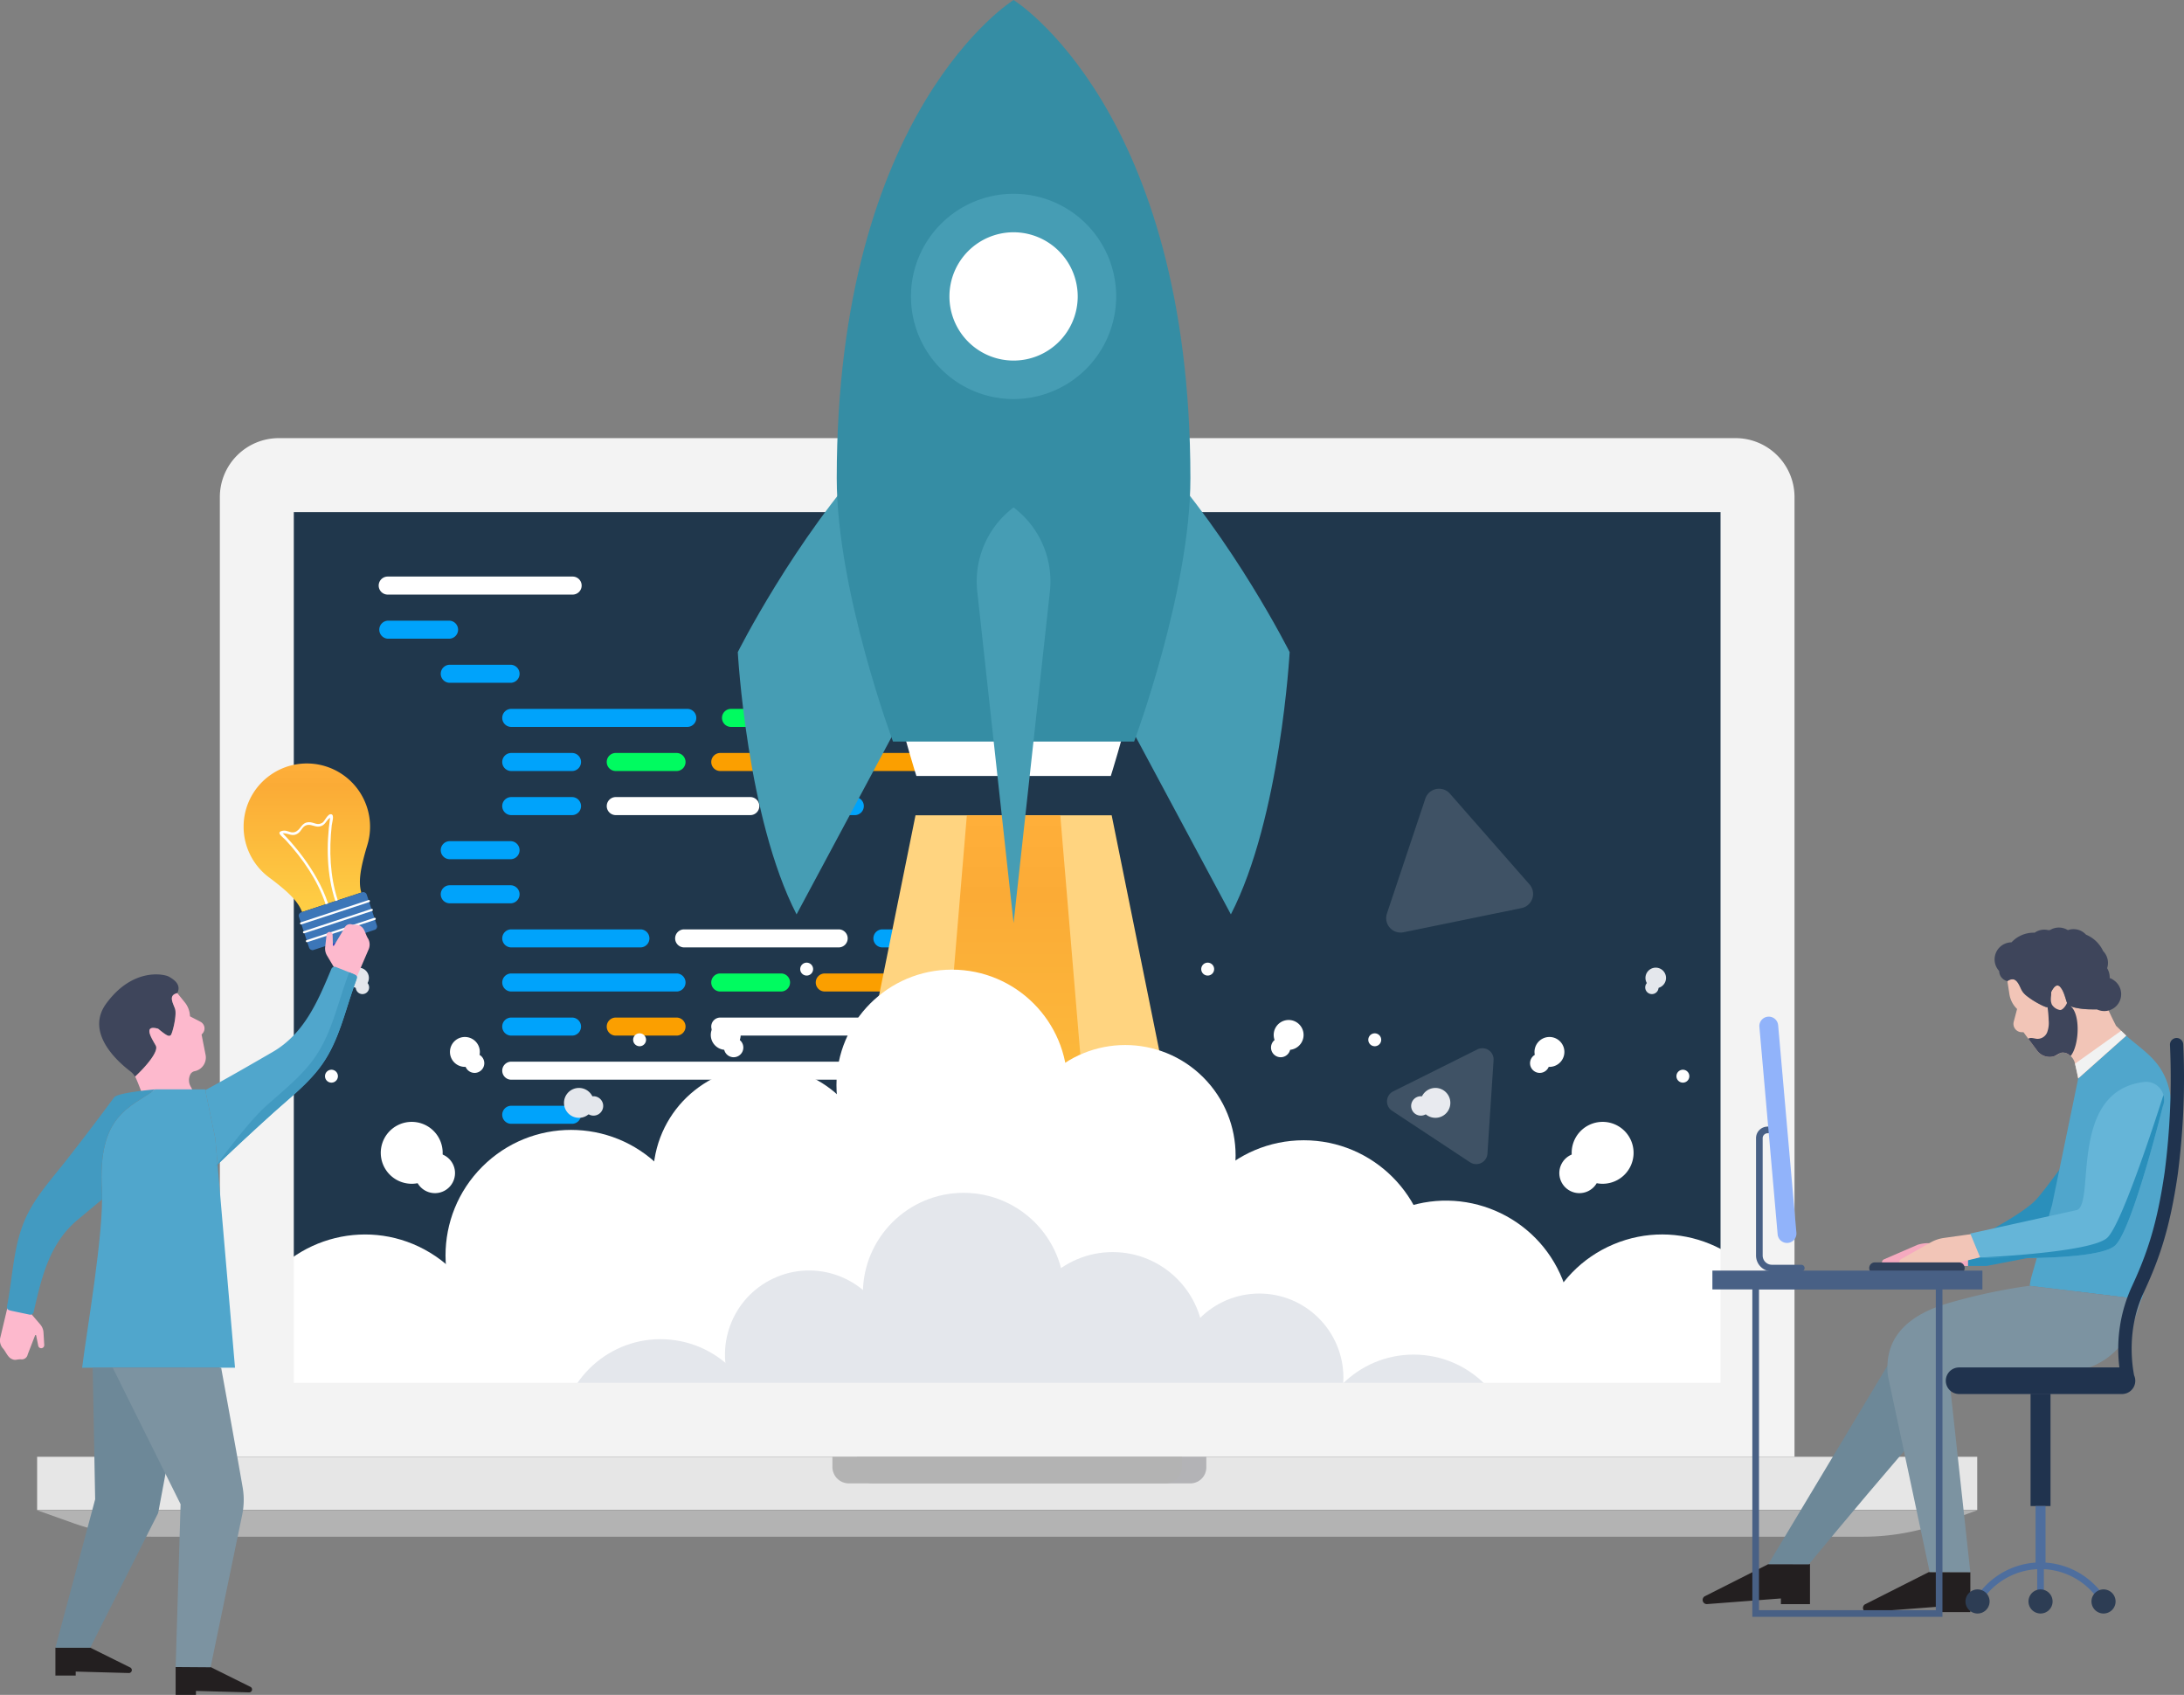 <svg xmlns="http://www.w3.org/2000/svg" xmlns:xlink="http://www.w3.org/1999/xlink" width="618.005" height="479.544" viewBox="0 0 618.005 479.544">
  <rect x="0" y="0" width="618.005" height="479.544" fill="#808080" stroke="none"/>
  <defs>
    <linearGradient id="linear-gradient" x1="0.5" x2="0.5" y2="1" gradientUnits="objectBoundingBox">
      <stop offset="0" stop-color="#ffaf3a"/>
      <stop offset="0.15" stop-color="#fbab36"/>
      <stop offset="1" stop-color="#fecf45"/>
    </linearGradient>
    <clipPath id="clip-path">
      <rect id="Rectangle_6" data-name="Rectangle 6" width="420.358" height="262.992" fill="none"/>
    </clipPath>
  </defs>
  <g id="Group_986" data-name="Group 986" transform="translate(-1104 -177.008)">
    <g id="Group_57" data-name="Group 57" transform="translate(0 -37.991)">
      <g id="Group_43" data-name="Group 43" transform="translate(939.506 -58.758)">
        <rect id="Rectangle_5" data-name="Rectangle 5" width="420.358" height="262.992" transform="translate(239.83 411.874)" fill="#20374c"/>
        <g id="Group_14" data-name="Group 14" transform="translate(271.721 436.887)">
          <path id="Path_22" data-name="Path 22" d="M344.255,472H292.069a2.551,2.551,0,1,1,0-5.1h52.187a2.551,2.551,0,1,1,0,5.1Z" transform="translate(-289.517 -466.902)" fill="#fff"/>
          <path id="Path_23" data-name="Path 23" d="M309.465,486.777h-17.4a2.552,2.552,0,0,1,0-5.1h17.4a2.552,2.552,0,0,1,0,5.1Z" transform="translate(-289.517 -469.198)" fill="#00a3fb"/>
          <path id="Path_24" data-name="Path 24" d="M330.061,575.415h-17.4a2.552,2.552,0,0,1,0-5.1h17.4a2.552,2.552,0,0,1,0,5.1Z" transform="translate(-292.718 -482.972)" fill="#00a3fb"/>
          <path id="Path_25" data-name="Path 25" d="M371.253,664.052h-17.4a2.552,2.552,0,0,1,0-5.1h17.4a2.552,2.552,0,0,1,0,5.1Z" transform="translate(-299.119 -496.747)" fill="#00a3fb"/>
          <path id="Path_26" data-name="Path 26" d="M330.061,501.55h-17.4a2.552,2.552,0,0,1,0-5.1h17.4a2.552,2.552,0,0,1,0,5.1Z" transform="translate(-292.718 -471.493)" fill="#00a3fb"/>
          <path id="Path_27" data-name="Path 27" d="M330.061,560.643h-17.4a2.552,2.552,0,0,1,0-5.1h17.4a2.552,2.552,0,0,1,0,5.1Z" transform="translate(-292.718 -480.676)" fill="#00a3fb"/>
          <g id="Group_11" data-name="Group 11" transform="translate(34.791 37.431)">
            <path id="Path_28" data-name="Path 28" d="M383.274,516.325H333.262a2.552,2.552,0,0,1,0-5.1h50.013a2.552,2.552,0,0,1,0,5.1Z" transform="translate(-330.71 -511.22)" fill="#00a3fb"/>
            <path id="Path_29" data-name="Path 29" d="M424.289,516.325h-17.4a2.552,2.552,0,0,1,0-5.1h17.4a2.552,2.552,0,0,1,0,5.1Z" transform="translate(-342.153 -511.22)" fill="#00fb60"/>
            <path id="Path_30" data-name="Path 30" d="M459.3,516.325h-17.4a2.552,2.552,0,0,1,0-5.1h17.4a2.552,2.552,0,0,1,0,5.1Z" transform="translate(-347.594 -511.22)" fill="#fb9f00"/>
            <path id="Path_31" data-name="Path 31" d="M350.657,531.1h-17.4a2.552,2.552,0,0,1,0-5.1h17.4a2.552,2.552,0,0,1,0,5.1Z" transform="translate(-330.71 -513.516)" fill="#00a3fb"/>
            <path id="Path_32" data-name="Path 32" d="M350.657,545.87h-17.4a2.552,2.552,0,0,1,0-5.1h17.4a2.552,2.552,0,0,1,0,5.1Z" transform="translate(-330.71 -515.811)" fill="#00a3fb"/>
            <path id="Path_33" data-name="Path 33" d="M445.4,545.87H428a2.552,2.552,0,0,1,0-5.1h17.4a2.552,2.552,0,0,1,0,5.1Z" transform="translate(-345.433 -515.811)" fill="#00a3fb"/>
            <path id="Path_34" data-name="Path 34" d="M406.546,545.87h-38.27a2.552,2.552,0,0,1,0-5.1h38.27a2.552,2.552,0,0,1,0,5.1Z" transform="translate(-336.151 -515.811)" fill="#fff"/>
            <path id="Path_35" data-name="Path 35" d="M385.671,531.1h-17.4a2.552,2.552,0,0,1,0-5.1h17.4a2.552,2.552,0,0,1,0,5.1Z" transform="translate(-336.151 -513.516)" fill="#00fb60"/>
            <path id="Path_36" data-name="Path 36" d="M472.437,531.1H403.29a2.552,2.552,0,0,1,0-5.1h69.147a2.552,2.552,0,0,1,0,5.1Z" transform="translate(-341.593 -513.516)" fill="#fb9f00"/>
          </g>
          <g id="Group_12" data-name="Group 12" transform="translate(34.791 112.292)">
            <path id="Path_37" data-name="Path 37" d="M380.23,604.961H333.262a2.552,2.552,0,0,1,0-5.1H380.23a2.552,2.552,0,0,1,0,5.1Z" transform="translate(-330.71 -599.856)" fill="#00a3fb"/>
            <path id="Path_38" data-name="Path 38" d="M420.685,604.961h-17.4a2.552,2.552,0,0,1,0-5.1h17.4a2.552,2.552,0,0,1,0,5.1Z" transform="translate(-341.593 -599.856)" fill="#00fb60"/>
            <path id="Path_39" data-name="Path 39" d="M455.7,604.961H438.3a2.552,2.552,0,0,1,0-5.1h17.4a2.552,2.552,0,0,1,0,5.1Z" transform="translate(-347.034 -599.856)" fill="#fb9f00"/>
          </g>
          <path id="Path_40" data-name="Path 40" d="M370.01,590.188H333.262a2.552,2.552,0,0,1,0-5.1H370.01a2.552,2.552,0,0,1,0,5.1Z" transform="translate(-295.919 -485.268)" fill="#00a3fb"/>
          <path id="Path_41" data-name="Path 41" d="M475.008,590.188h-17.4a2.552,2.552,0,0,1,0-5.1h17.4a2.552,2.552,0,0,1,0,5.1Z" transform="translate(-315.243 -485.268)" fill="#00a3fb"/>
          <path id="Path_42" data-name="Path 42" d="M435.113,590.188H391.189a2.552,2.552,0,0,1,0-5.1h43.924a2.552,2.552,0,0,1,0,5.1Z" transform="translate(-304.921 -485.268)" fill="#fff"/>
          <g id="Group_13" data-name="Group 13" transform="translate(34.791 124.77)">
            <path id="Path_43" data-name="Path 43" d="M350.657,619.734h-17.4a2.552,2.552,0,0,1,0-5.1h17.4a2.552,2.552,0,0,1,0,5.1Z" transform="translate(-330.71 -614.629)" fill="#00a3fb"/>
            <path id="Path_44" data-name="Path 44" d="M350.657,649.279h-17.4a2.552,2.552,0,0,1,0-5.1h17.4a2.552,2.552,0,0,1,0,5.1Z" transform="translate(-330.71 -619.22)" fill="#00a3fb"/>
            <path id="Path_45" data-name="Path 45" d="M520.642,617.65" transform="translate(-360.226 -615.099)" fill="none" stroke="#00a3fb" stroke-linecap="round" stroke-miterlimit="10" stroke-width="4.956"/>
            <path id="Path_46" data-name="Path 46" d="M500.046,617.65" transform="translate(-357.025 -615.099)" fill="none" stroke="#00a3fb" stroke-linecap="round" stroke-miterlimit="10" stroke-width="4.956"/>
            <path id="Path_47" data-name="Path 47" d="M502.009,619.734H403.29a2.552,2.552,0,0,1,0-5.1h98.72a2.552,2.552,0,0,1,0,5.1Z" transform="translate(-341.593 -614.629)" fill="#fff"/>
            <path id="Path_48" data-name="Path 48" d="M385.671,619.734h-17.4a2.552,2.552,0,0,1,0-5.1h17.4a2.552,2.552,0,0,1,0,5.1Z" transform="translate(-336.151 -614.629)" fill="#fb9f00"/>
            <path id="Path_49" data-name="Path 49" d="M520.642,617.65" transform="translate(-360.226 -615.099)" fill="none" stroke="#fff" stroke-linecap="round" stroke-miterlimit="10" stroke-width="4.956"/>
            <path id="Path_50" data-name="Path 50" d="M403.758,617.65" transform="translate(-342.062 -615.099)" fill="none" stroke="#fff" stroke-linecap="round" stroke-miterlimit="10" stroke-width="4.956"/>
            <path id="Path_51" data-name="Path 51" d="M463.293,634.506H333.262a2.552,2.552,0,0,1,0-5.1H463.293a2.552,2.552,0,0,1,0,5.1Z" transform="translate(-330.71 -616.925)" fill="#fff"/>
          </g>
          <path id="Path_52" data-name="Path 52" d="M498.542,678.825H374.454a2.552,2.552,0,0,1,0-5.1H498.542a2.552,2.552,0,0,1,0,5.1Z" transform="translate(-302.32 -499.042)" fill="#fff"/>
          <path id="Path_53" data-name="Path 53" d="M498.542,693.6H374.454a2.552,2.552,0,0,1,0-5.1H498.542a2.552,2.552,0,0,1,0,5.1Z" transform="translate(-302.32 -501.338)" fill="#fff"/>
        </g>
        <g id="Group_15" data-name="Group 15" transform="translate(392.567 504.423)">
          <path id="Path_54" data-name="Path 54" d="M550.079,700.094H432.6l30.987-153.229h55.507Z" transform="translate(-432.598 -546.865)" fill="#ffd480"/>
          <path id="Path_55" data-name="Path 55" d="M523.4,700.094h-52.1l12.828-153.229h26.441Z" transform="translate(-438.614 -546.865)" fill="url(#linear-gradient)"/>
        </g>
        <g id="Group_21" data-name="Group 21" transform="translate(241.128 410.329)">
          <g id="Group_20" data-name="Group 20" clip-path="url(#clip-path)">
            <g id="Group_17" data-name="Group 17" transform="translate(-22.146 137.77)">
              <g id="Group_16" data-name="Group 16" transform="translate(0)">
                <circle id="Ellipse_1" data-name="Ellipse 1" cx="32.68" cy="32.68" r="32.68" transform="translate(182.203)" fill="#fff"/>
                <circle id="Ellipse_2" data-name="Ellipse 2" cx="31.232" cy="31.232" r="31.232" transform="translate(125.77 84.459) rotate(-80.888)" fill="#fff"/>
                <circle id="Ellipse_3" data-name="Ellipse 3" cx="31.232" cy="31.232" r="31.232" transform="translate(219.749 52.564) rotate(-45)" fill="#fff"/>
                <circle id="Ellipse_4" data-name="Ellipse 4" cx="35.519" cy="35.519" r="35.519" transform="translate(56.869 80.863) rotate(-45)" fill="#fff"/>
                <circle id="Ellipse_5" data-name="Ellipse 5" cx="35.519" cy="35.519" r="35.519" transform="translate(278.917 48.277)" fill="#fff"/>
                <circle id="Ellipse_6" data-name="Ellipse 6" cx="35.519" cy="35.519" r="35.519" transform="translate(0 122.407) rotate(-58.765)" fill="#fff"/>
                <circle id="Ellipse_7" data-name="Ellipse 7" cx="35.519" cy="35.519" r="35.519" transform="translate(369.35 91.481) rotate(-22.808)" fill="#fff"/>
                <circle id="Ellipse_8" data-name="Ellipse 8" cx="35.519" cy="35.519" r="35.519" transform="matrix(0.928, -0.373, 0.373, 0.928, 308.476, 81.174)" fill="#fff"/>
              </g>
              <path id="Path_56" data-name="Path 56" d="M284.841,754.443h368.67V723.906L457.229,637.27,284.841,712.533Z" transform="translate(-236.052 -604.59)" fill="#fff"/>
            </g>
            <g id="Group_19" data-name="Group 19" transform="translate(79.126 200.921)">
              <g id="Group_18" data-name="Group 18">
                <circle id="Ellipse_9" data-name="Ellipse 9" cx="28.498" cy="28.498" r="28.498" transform="translate(88.405)" fill="#e4e7ec"/>
                <circle id="Ellipse_10" data-name="Ellipse 10" cx="23.796" cy="23.796" r="23.796" transform="translate(42.184 32.669) rotate(-22.098)" fill="#e4e7ec"/>
                <circle id="Ellipse_11" data-name="Ellipse 11" cx="23.796" cy="23.796" r="23.796" transform="translate(176.788 28.498)" fill="#e4e7ec"/>
                <circle id="Ellipse_12" data-name="Ellipse 12" cx="28.498" cy="28.498" r="28.498" transform="translate(0 95.476) rotate(-84.382)" fill="#e4e7ec"/>
                <circle id="Ellipse_13" data-name="Ellipse 13" cx="28.498" cy="28.498" r="28.498" transform="translate(215.748 45.766)" fill="#e4e7ec"/>
                <circle id="Ellipse_14" data-name="Ellipse 14" cx="25.798" cy="25.798" r="25.798" transform="translate(133.29 16.764)" fill="#e4e7ec"/>
              </g>
              <path id="Path_57" data-name="Path 57" d="M378.235,768.29l217.383,3-54.453-46.618L457.27,709.121l-82.037,38.147Z" transform="translate(-351.371 -678.907)" fill="#e4e7ec"/>
            </g>
          </g>
        </g>
        <g id="Group_23" data-name="Group 23" transform="translate(175 397.719)">
          <g id="Group_22" data-name="Group 22">
            <path id="Path_58" data-name="Path 58" d="M665.16,420.527H252.853a16.685,16.685,0,0,0-16.636,16.636V708.74H681.8V437.163A16.684,16.684,0,0,0,665.16,420.527Zm-4.292,267.284H257.146V441.455H660.868Z" transform="translate(-184.513 -420.527)" fill="#f3f3f3"/>
            <rect id="Rectangle_7" data-name="Rectangle 7" width="548.987" height="15.049" transform="translate(0 288.213)" fill="#e6e6e6"/>
            <path id="Path_59" data-name="Path 59" d="M691.536,787.17H207.452a67.146,67.146,0,0,1-22.28-3.867L175,779.688H723.987l-10.257,3.7A66.569,66.569,0,0,1,691.536,787.17Z" transform="translate(-175 -476.342)" fill="#b3b3b3"/>
          </g>
          <path id="Rectangle_8" data-name="Rectangle 8" d="M0,0H49.45a0,0,0,0,1,0,0V7.524a0,0,0,0,1,0,0H4.523A4.523,4.523,0,0,1,0,3V0A0,0,0,0,1,0,0Z" transform="translate(231.945 288.213)" fill="#b3b3b6"/>
          <path id="Rectangle_9" data-name="Rectangle 9" d="M4.523,0H49.45a0,0,0,0,1,0,0V7.524a0,0,0,0,1,0,0H0a0,0,0,0,1,0,0v-3A4.523,4.523,0,0,1,4.523,0Z" transform="translate(330.845 295.738) rotate(180)" fill="#b3b3b6"/>
        </g>
        <g id="Group_27" data-name="Group 27" transform="translate(373.267 273.758)">
          <g id="Group_24" data-name="Group 24" transform="translate(37.703 24.396)">
            <path id="Path_60" data-name="Path 60" d="M494.728,302.643s-40.34,28.823-40.34,125.869c0,29.616,12.835,69.281,12.835,69.281h27.505Z" transform="translate(-454.388 -302.643)" fill="#fff"/>
            <path id="Path_61" data-name="Path 61" d="M502.151,302.643s40.341,28.823,40.341,125.869c0,29.616-12.835,69.281-12.835,69.281H502.151Z" transform="translate(-461.811 -302.643)" fill="#fff"/>
          </g>
          <g id="Group_26" data-name="Group 26">
            <path id="Path_62" data-name="Path 62" d="M546.768,425.566c22.6,24.734,38.379,56.291,38.379,56.291s-2.558,46.909-16.631,74.2l-34.969-65.245Z" transform="translate(-428.987 -297.35)" fill="#469db4"/>
            <path id="Path_63" data-name="Path 63" d="M448.128,425.566c-22.6,24.734-38.38,56.291-38.38,56.291s2.558,46.909,16.631,74.2l34.969-65.245Z" transform="translate(-409.748 -297.35)" fill="#469db4"/>
            <path id="Path_64" data-name="Path 64" d="M492.94,273.758S442.9,304.746,442.9,409.082c0,31.841,15.92,74.486,15.92,74.486h68.231s15.921-42.645,15.921-74.486C542.975,304.746,492.94,273.758,492.94,273.758Z" transform="translate(-414.901 -273.758)" fill="#358da4"/>
            <g id="Group_25" data-name="Group 25" transform="translate(49 54.829)">
              <circle id="Ellipse_15" data-name="Ellipse 15" cx="23.594" cy="23.594" r="23.594" transform="translate(5.445 5.444)" fill="#fff"/>
              <path id="Path_65" data-name="Path 65" d="M496.8,396.751a29.038,29.038,0,1,1,29.039-29.038A29.071,29.071,0,0,1,496.8,396.751Zm0-47.187a18.149,18.149,0,1,0,18.15,18.149A18.169,18.169,0,0,0,496.8,349.564Z" transform="translate(-467.764 -338.675)" fill="#469db4"/>
            </g>
            <path id="Path_66" data-name="Path 66" d="M500.226,443.743a26.21,26.21,0,0,0-10.269,23.86l10.269,93.746L510.495,467.6A26.21,26.21,0,0,0,500.226,443.743Z" transform="translate(-422.187 -300.174)" fill="#469db4"/>
          </g>
        </g>
        <g id="Group_29" data-name="Group 29" transform="translate(400.043 685.932)">
          <g id="Group_28" data-name="Group 28">
            <path id="Path_67" data-name="Path 67" d="M490.9,761.771h-49.45v2.867a4.658,4.658,0,0,0,4.658,4.658h89.585a4.658,4.658,0,0,0,4.658-4.658v-2.867Z" transform="translate(-441.451 -761.771)" fill="#b3b3b3"/>
          </g>
        </g>
        <g id="Group_42" data-name="Group 42" transform="translate(256.461 546.126)">
          <g id="Group_35" data-name="Group 35" transform="translate(247.946)">
            <g id="Group_30" data-name="Group 30" transform="translate(99.364 45.043)">
              <path id="Path_68" data-name="Path 68" d="M689.149,657.731a8.758,8.758,0,1,1,8.139,9.336A8.758,8.758,0,0,1,689.149,657.731Z" transform="translate(-683.669 -649.571)" fill="#fff"/>
              <circle id="Ellipse_16" data-name="Ellipse 16" cx="5.679" cy="5.679" r="5.679" transform="translate(0 16.967) rotate(-62.952)" fill="#fff"/>
            </g>
            <g id="Group_31" data-name="Group 31" transform="translate(19.745 16.22)">
              <path id="Path_69" data-name="Path 69" d="M589.4,620.617a4.228,4.228,0,1,1,5.063,3.179A4.227,4.227,0,0,1,589.4,620.617Z" transform="translate(-588.535 -615.446)" fill="#fff"/>
              <path id="Path_70" data-name="Path 70" d="M588.466,624.782a2.741,2.741,0,1,1,3.284,2.062A2.74,2.74,0,0,1,588.466,624.782Z" transform="translate(-588.396 -616.376)" fill="#fff"/>
            </g>
            <g id="Group_32" data-name="Group 32" transform="translate(59.4 35.444)">
              <path id="Path_71" data-name="Path 71" d="M639.155,640.125a4.228,4.228,0,1,1,1.231,5.851A4.227,4.227,0,0,1,639.155,640.125Z" transform="translate(-635.833 -638.207)" fill="#e4e7ec"/>
              <path id="Path_72" data-name="Path 72" d="M635.794,642.237a2.741,2.741,0,1,1,.8,3.794A2.742,2.742,0,0,1,635.794,642.237Z" transform="translate(-635.348 -638.64)" fill="#e4e7ec"/>
            </g>
            <g id="Group_33" data-name="Group 33" transform="translate(125.635 1.412)">
              <path id="Path_73" data-name="Path 73" d="M714.078,601.958a2.91,2.91,0,1,1,3.814,1.546A2.91,2.91,0,0,1,714.078,601.958Z" transform="translate(-713.782 -597.913)" fill="#e4e7ec"/>
              <path id="Path_74" data-name="Path 74" d="M713.92,604.928a1.887,1.887,0,1,1,2.473,1A1.886,1.886,0,0,1,713.92,604.928Z" transform="translate(-713.77 -598.596)" fill="#e4e7ec"/>
            </g>
            <g id="Group_34" data-name="Group 34" transform="translate(93.044 21.027)">
              <path id="Path_75" data-name="Path 75" d="M676.686,625.683a4.228,4.228,0,1,1,4.533,3.9A4.228,4.228,0,0,1,676.686,625.683Z" transform="translate(-675.414 -621.137)" fill="#fff"/>
              <path id="Path_76" data-name="Path 76" d="M675.19,629.625a2.742,2.742,0,1,1,2.94,2.528A2.742,2.742,0,0,1,675.19,629.625Z" transform="translate(-675.182 -621.998)" fill="#fff"/>
            </g>
            <path id="Path_77" data-name="Path 77" d="M568.135,599.358a1.826,1.826,0,1,1,0-2.583A1.826,1.826,0,0,1,568.135,599.358Z" transform="translate(-565.018 -596.241)" fill="#fff"/>
            <path id="Path_78" data-name="Path 78" d="M624.107,623.033a1.826,1.826,0,1,1,0-2.582A1.826,1.826,0,0,1,624.107,623.033Z" transform="translate(-573.716 -599.92)" fill="#fff"/>
            <path id="Path_79" data-name="Path 79" d="M727.343,635.226a1.826,1.826,0,1,1,0-2.582A1.825,1.825,0,0,1,727.343,635.226Z" transform="translate(-589.76 -601.815)" fill="#fff"/>
          </g>
          <g id="Group_41" data-name="Group 41">
            <g id="Group_36" data-name="Group 36" transform="translate(15.778 45.043)">
              <path id="Path_80" data-name="Path 80" d="M307.628,657.731a8.758,8.758,0,1,0-8.139,9.336A8.758,8.758,0,0,0,307.628,657.731Z" transform="translate(-290.131 -649.571)" fill="#fff"/>
              <circle id="Ellipse_17" data-name="Ellipse 17" cx="5.679" cy="5.679" r="5.679" transform="translate(7.695 12.016) rotate(-27.048)" fill="#fff"/>
            </g>
            <g id="Group_37" data-name="Group 37" transform="translate(109.163 16.22)">
              <path id="Path_81" data-name="Path 81" d="M409.049,620.617a4.228,4.228,0,1,0-5.063,3.179A4.227,4.227,0,0,0,409.049,620.617Z" transform="translate(-400.699 -615.446)" fill="#fff"/>
              <path id="Path_82" data-name="Path 82" d="M410.525,624.782a2.741,2.741,0,1,0-3.284,2.062A2.74,2.74,0,0,0,410.525,624.782Z" transform="translate(-401.385 -616.376)" fill="#fff"/>
            </g>
            <g id="Group_38" data-name="Group 38" transform="translate(67.627 35.444)">
              <path id="Path_83" data-name="Path 83" d="M359.289,640.125a4.228,4.228,0,1,0-1.231,5.851A4.227,4.227,0,0,0,359.289,640.125Z" transform="translate(-351.52 -638.207)" fill="#e4e7ec"/>
              <path id="Path_84" data-name="Path 84" d="M363.2,642.237a2.741,2.741,0,1,0-.8,3.794A2.742,2.742,0,0,0,363.2,642.237Z" transform="translate(-352.552 -638.64)" fill="#e4e7ec"/>
            </g>
            <g id="Group_39" data-name="Group 39" transform="translate(6.596 1.412)">
              <path id="Path_85" data-name="Path 85" d="M284.85,601.958a2.91,2.91,0,1,0-3.814,1.546A2.91,2.91,0,0,0,284.85,601.958Z" transform="translate(-279.259 -597.913)" fill="#e4e7ec"/>
              <path id="Path_86" data-name="Path 86" d="M285.386,604.928a1.887,1.887,0,1,0-2.473,1A1.887,1.887,0,0,0,285.386,604.928Z" transform="translate(-279.648 -598.596)" fill="#e4e7ec"/>
            </g>
            <g id="Group_40" data-name="Group 40" transform="translate(35.359 21.027)">
              <path id="Path_87" data-name="Path 87" d="M321.758,625.683a4.228,4.228,0,1,0-4.533,3.9A4.228,4.228,0,0,0,321.758,625.683Z" transform="translate(-313.315 -621.137)" fill="#fff"/>
              <path id="Path_88" data-name="Path 88" d="M323.8,629.625a2.742,2.742,0,1,0-2.94,2.528A2.742,2.742,0,0,0,323.8,629.625Z" transform="translate(-314.093 -621.998)" fill="#fff"/>
            </g>
            <path id="Path_89" data-name="Path 89" d="M431.194,599.358a1.826,1.826,0,1,0,0-2.583A1.826,1.826,0,0,0,431.194,599.358Z" transform="translate(-296.192 -596.241)" fill="#fff"/>
            <path id="Path_90" data-name="Path 90" d="M375.221,623.033a1.826,1.826,0,1,0,0-2.582A1.827,1.827,0,0,0,375.221,623.033Z" transform="translate(-287.493 -599.92)" fill="#fff"/>
            <path id="Path_91" data-name="Path 91" d="M271.985,635.226a1.826,1.826,0,1,0,0-2.582A1.825,1.825,0,0,0,271.985,635.226Z" transform="translate(-271.45 -601.815)" fill="#fff"/>
          </g>
        </g>
      </g>
      <g id="Group_50" data-name="Group 50" transform="translate(898.628 175.899)">
        <g id="Group_49" data-name="Group 49" transform="translate(687.17 301.531)">
          <g id="Group_47" data-name="Group 47">
            <path id="Path_96" data-name="Path 96" d="M664.518,415.329l18.014-9.1h11.785v11.309h-8.232v-1.6l-20.952,1.6A1.189,1.189,0,0,1,664.518,415.329Z" transform="translate(-663.942 -226.113)" fill="#231f20"/>
            <path id="Path_97" data-name="Path 97" d="M692.653,416.735l18.014-9.1h11.786v11.309H714.22v-1.6l-20.95,1.6A1.189,1.189,0,0,1,692.653,416.735Z" transform="translate(-646.707 -225.252)" fill="#231f20"/>
            <g id="Group_45" data-name="Group 45" transform="translate(50.735 43.006)">
              <path id="Path_98" data-name="Path 98" d="M719.79,351.348l-10.678-1.416a9.822,9.822,0,0,0-3.638.442l-9.361,4.057a1.016,1.016,0,0,0-.037,1.924H719.79Z" transform="translate(-695.405 -303.615)" fill="#f5aabf"/>
              <path id="Path_99" data-name="Path 99" d="M758.021,321.241c-4.5.558-22.989,28.089-28.141,33.82-3.615,4.022-15.634,10.167-15.634,10.167l-3.72,2.883v5.829h5.249l14.339-2.777,33.139-42.726A5.084,5.084,0,0,0,758.021,321.241Z" transform="translate(-686.142 -321.201)" fill="#2a8fbb"/>
            </g>
            <path id="Path_100" data-name="Path 100" d="M760.786,346.335c-1.016,6.7-3.264,24.2-6.742,37.951-.047.16-.085.319-.123.481-.3,1.156-.611,2.275-.921,3.365l-4.937-.6-14.086-1.711-12.271-1.487-.376-.047a19.545,19.545,0,0,1,.592-2.906l1.429-4.992.152-.508.234-.818,3-10.467.93-3.235,2.05-9.882c0-.019,5.35-25.888,5.35-25.888L748.637,313.5C755.9,320.081,764.359,322.742,760.786,346.335Z" transform="translate(-628.789 -282.913)" fill="#50a6cc"/>
            <path id="Path_101" data-name="Path 101" d="M711.7,375.207l-2.538,4.223-33.693,56.128,11.491.027c.564-.685,12.215-14.876,26.884-31.951l.676-.79c4.947-5.755,7.787-15.553,13.823-20.387.4-.31.8-.621,1.2-.921,16.287-12.488,36.579-17.97,46.6-21.478l-14.086-1.711Z" transform="translate(-656.88 -255.44)" fill="#6d8898"/>
            <path id="Path_102" data-name="Path 102" d="M749.271,358.913,737,357.426h-.9a160.121,160.121,0,0,0-23,5c-10.477,3.186-16.512,8.895-16.729,17.565a22.556,22.556,0,0,0,.111,2.727l4.572,21.477,7.268,34.152,11.5.037-5.662-52.056a5.087,5.087,0,0,1,1.392-3.311,5.179,5.179,0,0,1,3.725-1.569l26.912.273a20.709,20.709,0,0,0,19.644-13.542c.874-2.378,1.74-4.786,2.464-6.958l-4.937-.6Z" transform="translate(-644.083 -256.005)" fill="#7c93a1"/>
            <g id="Group_46" data-name="Group 46" transform="translate(55.611 43.651)">
              <path id="Path_103" data-name="Path 103" d="M723.587,347.9l-12.5,1.759a10.71,10.71,0,0,0-3.781,1.284l-8.311,4.7a1.108,1.108,0,0,0,.39,2.061l4.917.7a16.1,16.1,0,0,0,7.86-.845l1.369-.508,13.813-3.382Z" transform="translate(-698.429 -305.488)" fill="#f2c5b7"/>
              <path id="Path_104" data-name="Path 104" d="M759.83,321.674c-21.226,2.817-13.5,34.276-18.738,36.2l-30.184,6.657L713.7,371.3s33.391,1.416,38.3-3.51,13.362-39.154,13.362-39.154A5.084,5.084,0,0,0,759.83,321.674Z" transform="translate(-690.784 -321.601)" fill="#65b5d8"/>
              <path id="Path_105" data-name="Path 105" d="M748.686,364.236c-4.31,4.323-36.045,5.655-36.045,5.655s33.391,1.416,38.3-3.51,13.362-39.154,13.362-39.154a5.02,5.02,0,0,0,.206-3.317C761.163,334.376,752.59,360.319,748.686,364.236Z" transform="translate(-689.723 -320.187)" fill="#2a8fbb"/>
            </g>
            <path id="Path_106" data-name="Path 106" d="M751.035,319.567l-2.865-2.79s-2.066-4.015-2.28-4.809c-4.833.413-10.944.189-11.62-1.717-.727-2.046-2.09-7.806-4.454-3.049-.169,3.77-.482,4.227-1.171,4.312s-6.084-2.812-7.061-4.572-1.68-4.522-4.164-2.8l.569,3.691a7.378,7.378,0,0,0,2.169,4.183l-.948,3.612a2.363,2.363,0,0,0,2.291,2.961l.461,0,3.917,5.268a4.3,4.3,0,0,0,2.4,1.6,4.52,4.52,0,0,0,3.722-.721,1.957,1.957,0,0,1,1.674-.319A4.08,4.08,0,0,1,736.414,327c.234.669,1.048,4.654,1.048,4.654Z" transform="translate(-631.185 -288.977)" fill="#f2c5b7"/>
            <path id="Path_107" data-name="Path 107" d="M747.744,308.858a5.067,5.067,0,0,0-.716-2.82A4.781,4.781,0,0,0,745.9,301.2a9.249,9.249,0,0,0-4.852-4.654,4.746,4.746,0,0,0-5.107-1.29c-.018,0-.037-.008-.047-.008a4.82,4.82,0,0,0-5.012-.019c-.16.019-.319.027-.471.047a4.759,4.759,0,0,0-3.893.714,8.577,8.577,0,0,0-6.553,2.727,4.829,4.829,0,0,0-3.49,8.116,2.992,2.992,0,0,0,2.332,2.867,2.314,2.314,0,0,1,1.843-.479c1.066.361,1.621,1.814,2.042,2.746a5.714,5.714,0,0,0,1.561,1.9c.14.1.273.216.422.319.308.231.626.445.94.668a23.972,23.972,0,0,0,2.464,1.438,12.652,12.652,0,0,0,1.5.687c.047.01.1.027.142.037a.921.921,0,0,0,.31.056.353.353,0,0,1,.123-.018,29.29,29.29,0,0,1,.326,3.68,7.573,7.573,0,0,1-.448,3.5,2.939,2.939,0,0,1-2.793,1.788c-.739-.029-1.845-.519-2.511-.021l2.53,3.4a4.381,4.381,0,0,0,4.56,1.6c.856-.213,1.521-.906,2.366-1.069a2.842,2.842,0,0,1,2.1.622c.01.01.029.019.037.029a3.833,3.833,0,0,1,.368.3c2.472-2.933,2.867-12.026-.085-14.161l.255.113a4.4,4.4,0,0,0,.958.321,20.84,20.84,0,0,0,4.449.516c.619.01,1.243.01,1.861.01a4.78,4.78,0,1,0,3.612-8.83C747.744,308.765,749.634,309.508,747.744,308.858Zm-14.058,9a3.317,3.317,0,0,1-2.306-1.551,4.478,4.478,0,0,1-.224-2.577c.029-.3.037-.621.056-.977.123-.255.245-.471.358-.658a.756.756,0,0,0,.066-.1,6.233,6.233,0,0,1,.393-.535l.113-.113a1.658,1.658,0,0,1,.2-.179.955.955,0,0,1,.272-.16.429.429,0,0,1,.14-.056h.01a.7.7,0,0,1,.452.019.306.306,0,0,1,.094.037,1.32,1.32,0,0,1,.547.471.469.469,0,0,1,.1.131c.924,1.155,1.218,2.83,1.7,4.194v.027c-.018.3-1.073,2.116-1.974,2.032C733.131,317.8,734.587,317.942,733.686,317.858Z" transform="translate(-632.57 -294.531)" fill="#3e455b"/>
            <path id="Path_108" data-name="Path 108" d="M743.767,314.027l-1.422-1.385-13.06,9.316c.319,1.271.91,4.157.91,4.157Z" transform="translate(-623.917 -283.438)" fill="#f1f2f2"/>
            <path id="Path_109" data-name="Path 109" d="M718.621,356.506H694.758a1.613,1.613,0,0,1,0-3.225h23.864a1.613,1.613,0,0,1,0,3.225Z" transform="translate(-646.054 -258.544)" fill="#31415b"/>
          </g>
          <path id="Path_110" data-name="Path 110" d="M726.457,451.4H672.662V356.813h53.795Zm-51.914-1.88h50.034V358.693H674.542Z" transform="translate(-658.601 -256.381)" fill="#486085"/>
          <rect id="Rectangle_11" data-name="Rectangle 11" width="76.402" height="5.329" transform="translate(2.758 97.061)" fill="#486085"/>
          <path id="Path_111" data-name="Path 111" d="M686.116,370.44h-8.308a4.5,4.5,0,0,1-4.5-4.5V332.758a3.266,3.266,0,0,1,2.993-3.27l.548-.048a.929.929,0,0,1,1.021.853.939.939,0,0,1-.853,1.019l-.548.05a1.394,1.394,0,0,0-1.279,1.4v33.183a2.62,2.62,0,0,0,2.617,2.619h8.308a.94.94,0,1,1,0,1.88Z" transform="translate(-658.205 -273.151)" fill="#486085"/>
          <path id="Path_112" data-name="Path 112" d="M681.956,374.184a2.665,2.665,0,0,1-2.888-2.42l-5.165-58.7a2.664,2.664,0,0,1,5.308-.466l5.165,58.7A2.665,2.665,0,0,1,681.956,374.184Z" transform="translate(-657.847 -284.954)" fill="#91b3fa"/>
          <g id="Group_48" data-name="Group 48" transform="translate(68.805 31.251)">
            <path id="Path_113" data-name="Path 113" d="M773.8,315.683a1.881,1.881,0,0,0-3.756.218,206.5,206.5,0,0,1-1.5,35.945c-2.187,15.114-5.109,23.427-9.419,32.677a42.233,42.233,0,0,0-3.391,22.6H710.373a3.761,3.761,0,1,0,0,7.522h46.092a3.748,3.748,0,0,0,3.43-5.291c-.626-3.182-2.029-13.234,2.633-23.24,4.459-9.567,7.481-18.152,9.733-33.726A210.936,210.936,0,0,0,773.8,315.683Z" transform="translate(-706.611 -313.911)" fill="#20334e"/>
            <rect id="Rectangle_12" data-name="Rectangle 12" width="5.642" height="31.768" transform="translate(23.986 100.661)" fill="#20334e"/>
            <path id="Path_114" data-name="Path 114" d="M748.994,422.546a21.854,21.854,0,0,0-17.22-10.517V396.036h-2.822v15.993a21.851,21.851,0,0,0-17.22,10.519.94.94,0,0,0,.324,1.288.921.921,0,0,0,.482.135.936.936,0,0,0,.806-.458,19.949,19.949,0,0,1,16.079-9.619v9.137a.94.94,0,1,0,1.88,0v-9.137a19.949,19.949,0,0,1,16.079,9.617.94.94,0,0,0,1.613-.966Z" transform="translate(-703.556 -263.606)" fill="#4e6e9e"/>
            <path id="Path_115" data-name="Path 115" d="M727.938,414.07a3.408,3.408,0,1,1-3.409-3.407A3.408,3.408,0,0,1,727.938,414.07Z" transform="translate(-697.722 -254.646)" fill="#2d3d54"/>
            <path id="Path_116" data-name="Path 116" d="M738.993,414.07a3.409,3.409,0,1,1-3.409-3.407A3.409,3.409,0,0,1,738.993,414.07Z" transform="translate(-690.952 -254.646)" fill="#2d3d54"/>
            <path id="Path_117" data-name="Path 117" d="M716.885,414.07a3.409,3.409,0,1,1-3.409-3.407A3.408,3.408,0,0,1,716.885,414.07Z" transform="translate(-704.494 -254.646)" fill="#2d3d54"/>
          </g>
        </g>
      </g>
      <g id="Group_55" data-name="Group 55" transform="translate(789.456 184.305)">
        <g id="Group_52" data-name="Group 52" transform="translate(383.472 246.695)">
          <path id="Path_118" data-name="Path 118" d="M395.461,259a17.89,17.89,0,1,0-27.585,20.011c5.668,4.247,8.17,6.845,9.253,9.734l16.758-5.515c-.845-2.968-.373-6.543,1.665-13.326A17.814,17.814,0,0,0,395.461,259Z" transform="translate(-360.573 -246.695)" fill="url(#linear-gradient)"/>
          <path id="Path_119" data-name="Path 119" d="M385.656,279.134c.548,1.664-1.1,3.7-3.678,4.551s-5.112.187-5.661-1.478,1.1-3.7,3.678-4.551S385.108,277.469,385.656,279.134Z" transform="translate(-352.793 -231.477)" fill="#313eb8"/>
          <rect id="Rectangle_13" data-name="Rectangle 13" width="20.187" height="11.201" rx="0.955" transform="translate(15.348 42.445) rotate(-18.215)" fill="#3c76b8"/>
          <path id="Path_120" data-name="Path 120" d="M383.859,280.647l-.689.228c-2.462-7.484-2.606-15.848-1.488-23.6-1.25.839-1.288,2.207-3.037,2.5-1.3.214-2.412-.8-3.684-.371-1.171.4-1.381,1.619-2.323,2.276-1.659,1.161-2.718-.082-4.364.006,2.01,2.02,9.62,10.116,12.83,19.869l-.69.226c-2.231-6.784-6.472-12.925-11.282-18.145-.9-.972-3.041-2.275-.785-2.678,1.438-.258,2.36,1.089,3.861.138,1.366-.864,1.466-2.466,3.453-2.544,1.5-.06,2.363,1.09,3.861.138.654-.416,1.488-2.642,2.526-2.381.918.229.177,2.391.1,3.122C381.372,266.466,381.635,273.887,383.859,280.647Z" transform="translate(-357.203 -241.924)" fill="#fff"/>
          <g id="Group_51" data-name="Group 51" transform="translate(15.968 38.636)">
            <path id="Path_121" data-name="Path 121" d="M390.808,273.086,371.632,279.4a.3.3,0,0,1-.189-.574l19.175-6.31a.3.3,0,0,1,.189.575Z" transform="translate(-371.237 -272.496)" fill="#fff"/>
            <path id="Path_122" data-name="Path 122" d="M391.361,274.766l-19.175,6.31A.3.3,0,0,1,372,280.5l19.175-6.309a.3.3,0,1,1,.189.574Z" transform="translate(-370.962 -271.66)" fill="#fff"/>
            <path id="Path_123" data-name="Path 123" d="M391.914,276.447l-19.175,6.309a.3.3,0,0,1-.189-.574l19.175-6.31a.3.3,0,0,1,.189.575Z" transform="translate(-370.687 -270.824)" fill="#fff"/>
          </g>
        </g>
        <g id="Group_54" data-name="Group 54" transform="translate(314.544 292.164)">
          <g id="Group_53" data-name="Group 53" transform="translate(28.067 14.22)">
            <path id="Path_124" data-name="Path 124" d="M349.309,306.717c-.922-1.715-3.926-6.087.656-4.793,2.606,2.159,3.1,2.225,3.568,1.819s1.8-5.735,1.216-7.443-1.993-3.838.648-4.451c1.214-2.457-1.039-3.884-2.363-4.642s-10.207-2.684-17.738,7.574c-5.949,8.1,2.815,16.144,6.763,19.166a5.971,5.971,0,0,1,1.393,1.52C346.636,312.508,350.167,308.315,349.309,306.717Z" transform="translate(-333.286 -286.555)" fill="#3e455b"/>
            <path id="Path_125" data-name="Path 125" d="M358.57,298.2l-2.97-1.545a6.616,6.616,0,0,0-1.473-3.959l-2.107-2.6c-2.642.612-1.229,2.745-.648,4.451s-.744,7.038-1.216,7.443-.963.34-3.568-1.819c-4.582-1.294-1.578,3.079-.656,4.793.858,1.6-2.673,5.791-5.857,8.751.4.621,1.821,4.412,1.821,4.412l14.343-.783-.475-.87a3.656,3.656,0,0,1-.067-3.372h0a1.761,1.761,0,0,1,1.241-.925,3.939,3.939,0,0,0,2.7-2.032h0a3.934,3.934,0,0,0,.376-2.594l-1.132-5.74.277-.305A2.116,2.116,0,0,0,358.57,298.2Z" transform="translate(-329.909 -284.796)" fill="#fdb9cd"/>
          </g>
          <path id="Path_126" data-name="Path 126" d="M368.96,423.059l-11.367-5.64h-9.859v7.887h5.743v-1.119l15.056.409A.829.829,0,0,0,368.96,423.059Z" transform="translate(-298.032 -207.232)" fill="#231f20"/>
          <path id="Path_127" data-name="Path 127" d="M346.242,419.4l-11.367-5.64h-9.861v7.887h5.743v-1.119l15.057.409A.829.829,0,0,0,346.242,419.4Z" transform="translate(-309.335 -209.053)" fill="#231f20"/>
          <path id="Path_128" data-name="Path 128" d="M373.324,387.035l-5.571-64.849-2.887-13.912h-14.1c-7.035,5.264-16.315,7.059-15.117,28.413.665,11.856-4.433,40.778-5.587,50.347Z" transform="translate(-306.823 -261.529)" fill="#50a6cc"/>
          <path id="Path_129" data-name="Path 129" d="M335.569,360.87l.692,37.232L325.015,440.07h9.86l19.12-37.895.107-.255.344-1.839,7.331-39.21Z" transform="translate(-309.335 -235.364)" fill="#6d8898"/>
          <path id="Path_130" data-name="Path 130" d="M372.615,394.761c-1.271-7.41-4.174-23.4-6.086-33.891H335.844l19.207,38.617-1.4,46.064,9.885.072,8.949-43.158A20.732,20.732,0,0,0,372.615,394.761Z" transform="translate(-303.947 -235.364)" fill="#7c93a1"/>
          <path id="Path_131" data-name="Path 131" d="M336.358,361.92l-1.334-3.16-.214.048Z" transform="translate(-304.461 -236.414)" fill="none"/>
          <path id="Path_132" data-name="Path 132" d="M384.536,292.938l3.7-8.613a3.456,3.456,0,0,0-.09-3.158c-.681-1.008-.921-2.672-1.9-3.4l-.048-.036c-1.038-.777-1.465-.3-2.721-.618a1.7,1.7,0,0,0-2.016,1.06l-2.961,4.93a.165.165,0,0,1-.319-.052l-.078-2.949a.858.858,0,0,0-1.71-.073l-.4,3.51a3.861,3.861,0,0,0,.517,2.4l2.961,4.981c.01.009,5.029,2.035,5.029,2.035A.023.023,0,0,0,384.536,292.938Z" transform="translate(-283.981 -277.059)" fill="#fdb9cd"/>
          <path id="Path_133" data-name="Path 133" d="M394.161,286.724l-3.867-1.542a.991.991,0,0,0-1.283.539c-3.837,9.211-7.7,18.359-16.692,23.549-6.469,3.735-12.613,7.3-18.984,10.747l2.841,13.693.632,7.365q7.754-7.446,15.748-14.635c4.886-4.422,10.27-8.524,14.04-14,4.585-6.662,6.249-14.627,8.945-22.134C396.528,287.549,396.789,287.772,394.161,286.724Z" transform="translate(-295.245 -273.053)" fill="#50a6cc"/>
          <path id="Path_134" data-name="Path 134" d="M392.44,287.967c-2.694,7.508-4.358,15.472-8.945,22.136-3.769,5.478-9.153,9.579-14.039,14-5.361,4.85-14.225,17.05-14.225,17.05,5.37-5.174,10.851-10.229,16.38-15.232,4.886-4.422,10.27-8.524,14.04-14,4.585-6.662,6.249-14.627,8.945-22.134.988-2.754,1.249-2.531-1.379-3.579l-.136-.054C392.978,286.559,392.744,287.122,392.44,287.967Z" transform="translate(-294.302 -272.535)" fill="#429ac1"/>
          <path id="Path_135" data-name="Path 135" d="M316.834,349l-2.171,9.12a3.456,3.456,0,0,0,.627,3.1c.845.876,1.364,2.474,2.45,3.026l.052.027c1.156.589,1.495.045,2.787.144a1.7,1.7,0,0,0,1.806-1.39l2.073-5.362a.165.165,0,0,1,.323,0l.581,2.89a.858.858,0,0,0,1.7-.22l-.21-3.525a3.853,3.853,0,0,0-.919-2.275l-3.768-4.4c-.012-.008-5.3-1.144-5.3-1.144A.024.024,0,0,0,316.834,349Z" transform="translate(-314.544 -241.278)" fill="#fdb9cd"/>
          <path id="Path_136" data-name="Path 136" d="M342.711,336.688c-1.2-21.354,8.082-23.15,15.117-28.413,0,0-10.481.875-11.631,2.237-4.407,6.014-8.941,11.933-13.533,17.808-4.058,5.193-8.661,10.154-11.439,16.2-3.378,7.348-3.657,15.479-5.027,23.338-.5,2.881-.8,2.706,1.971,3.29l4.072.86a.993.993,0,0,0,1.173-.752c2.206-9.732,4.452-19.406,12.42-26.058,2.35-1.96,4.647-3.88,6.933-5.777C342.773,338.437,342.758,337.518,342.711,336.688Z" transform="translate(-313.884 -261.529)" fill="#429ac1"/>
        </g>
      </g>
    </g>
    <path id="Path_144" data-name="Path 144" d="M473.979,240.79l.153,34.162a4.087,4.087,0,0,0,6.162,3.5l29.545-17.414a4.087,4.087,0,0,0-.068-7.081l-29.7-16.749A4.087,4.087,0,0,0,473.979,240.79Z" transform="translate(2052.492 298.003) rotate(139)" fill="#fff" opacity="0.14"/>
    <path id="Path_145" data-name="Path 145" d="M473.979,239.868l.119,26.5a3.17,3.17,0,0,0,4.78,2.717L501.8,255.577a3.17,3.17,0,0,0-.052-5.493l-23.037-12.992A3.17,3.17,0,0,0,473.979,239.868Z" transform="matrix(-0.998, -0.07, 0.07, -0.998, 1981.14, 775.984)" fill="#fff" opacity="0.14"/>
  </g>
</svg>
